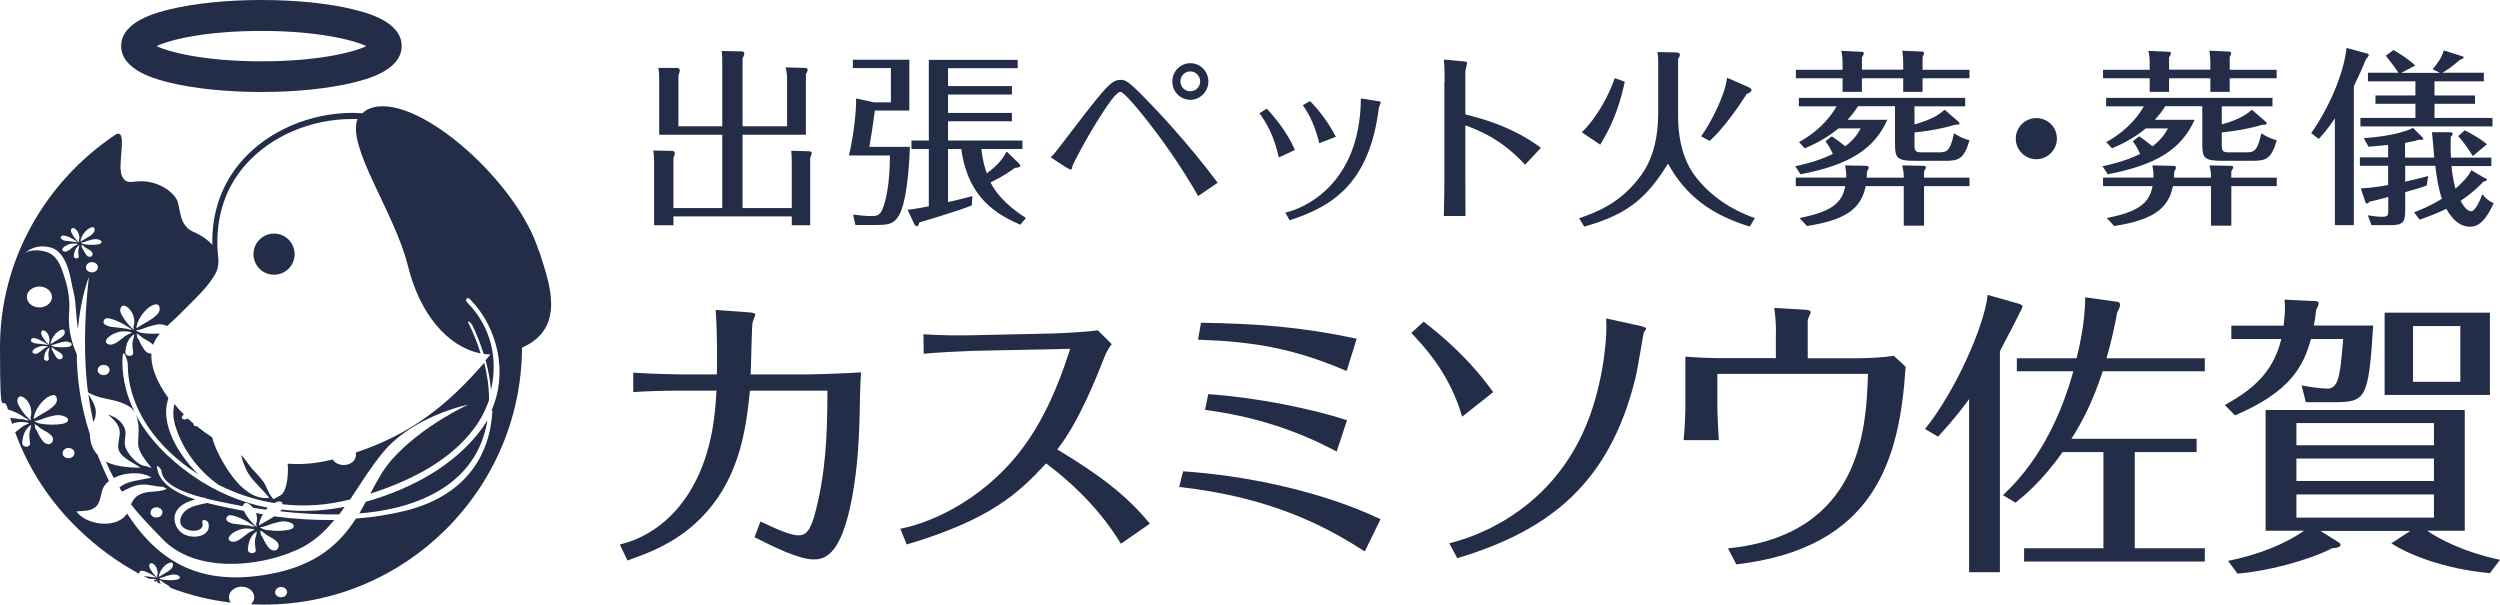 <?xml version="1.0" encoding="UTF-8"?>
<svg id="_レイヤー_2" data-name="レイヤー 2" xmlns="http://www.w3.org/2000/svg" viewBox="0 0 185.91 44.96">
  <defs>
    <style>
      .cls-1 {
        fill: #232d48;
        stroke-width: 0px;
      }
    </style>
  </defs>
  <g id="_レイヤー_1-2" data-name="レイヤー 1">
    <g>
      <path class="cls-1" d="M58.53,9.4v-3.56c0-.27-.04-.57-.11-.83l1.44.04c.07,0,.2.01.2.14,0,.11-.07.24-.13.32v4.51h-4.71v5.45h3.66v-3.43c0-.29-.01-.53-.04-.83l1.3.04c.1,0,.22.01.22.14,0,.08-.06.22-.11.35v5.01h-1.37v-.66h-8.8v.66h-1.44v-4.75c0-.11,0-.48-.06-.81l1.36.03c.11,0,.24.01.24.17,0,.1-.04.22-.1.35v3.73h3.63v-5.45h-4.69v-4.12c0-.53-.03-.7-.06-.85h1.39c.08.01.2.04.2.18,0,.1-.06.27-.1.39v3.77h3.26v-4.62c0-.42,0-.63-.04-.98l1.46.03c.11,0,.22.03.22.15,0,.1-.06.24-.13.38v5.04h3.31Z"/>
      <path class="cls-1" d="M67.66,10.94c-.03,1.2-.21,4.05-.81,5.08-.39.67-.83.71-1.77.71h-1.47l-.17-.77c.6.07,1.04.11,1.41.11.55,0,.73-.21.97-1.11.25-.94.35-2.14.36-3.4h-3.05c.38-1.57.56-3.46.53-4.24l1.33.29h1.26v-2.55h-2.83v-.62h4.2v3.78h-2.56c-.21,1.46-.22,1.62-.41,2.7h3ZM75.81,12.19s.06.07.06.11c0,.15-.17.17-.39.18-.92.67-1.67,1.01-1.82,1.08.32.67,1.06,1.65,2.63,2.65l-.41.5c-2.52-1.05-3.98-2.65-4.4-5.63h-.98v3.95c1.04-.24,1.44-.35,1.81-.45l-.04.69c-.63.28-3,1.01-3.91,1.27-.04.2-.08.28-.2.28-.06,0-.14-.1-.17-.15l-.5-1.08c.42-.03.59-.06,1.58-.25v-4.26h-1.29v-.63h1.29v-6h6.61v.62h-5.18v1.33h4.75v.63h-4.75v1.37h4.75v.62h-4.75v1.43h5.53v.63h-3.05c.1.94.29,1.51.41,1.81.95-.73,1.16-1.09,1.47-1.62l.95.92Z"/>
      <path class="cls-1" d="M89.1,14.58c-1.25-2.19-2.69-4.26-4.27-6.21-.29-.35-1.27-1.54-1.51-1.54-.31,0-.97,1.01-1.37,1.62-1.15,1.77-2.16,3.75-2.19,3.88-.03.13-.07.29-.11.29s-.17-.06-.27-.11l-1.25-.81c.14-.13.25-.24.52-.59,3.54-4.64,3.95-5.17,4.68-5.17.32,0,.49,0,1.78,1.32.94.95,3.31,3.47,5.44,6.33l-1.44.98ZM88.52,4.7c.76,0,1.34.63,1.34,1.36s-.59,1.36-1.34,1.36-1.34-.6-1.34-1.36.6-1.36,1.34-1.36ZM88.52,5.31c-.42,0-.74.34-.74.74s.31.74.74.74c.41,0,.73-.34.73-.74s-.34-.74-.73-.74Z"/>
      <path class="cls-1" d="M94.2,8.08c.63.67,1.54,1.79,2.1,3.07l-1.2.56c-.38-1.71-.95-2.59-1.44-3.29l.55-.34ZM102.44,7.51c.17.03.24.06.24.11s-.13.32-.14.38c-.7,5.65-3.45,7.35-6.64,8.38l-.32-.57c1.25-.27,5.57-1.98,5.62-8.49l1.25.2ZM97.42,7.51c.41.42,1.26,1.37,1.92,2.66l-1.23.48c-.11-.42-.42-1.72-1.23-2.83l.55-.31Z"/>
      <path class="cls-1" d="M107.43,6.08c0-.45-.01-1.23-.06-1.65l1.44.13c.07,0,.29.03.29.1,0,.1-.13.55-.13.66v3.19c1.08.27,3.4.84,5.62,2.48l-1.18,1.26c-1.78-1.95-3.53-2.59-4.44-2.93v3.85c0,.99,0,1.91.01,2.89h-1.61c.03-.85.04-2.47.04-2.9v-7.07Z"/>
      <path class="cls-1" d="M124.7,3.91c.1,0,.22.01.22.18,0,.1-.07.21-.13.28v4.26c0,2.98,1.13,4.33,1.56,4.83,1.55,1.82,3.53,2.54,4.15,2.76l-.38.63c-2.93-.9-4.78-2.33-6.08-4.68-1.47,2.35-2.8,3.74-6.23,4.68l-.38-.62c1.39-.48,2.97-1.11,4.41-2.93.53-.69,1.47-2.02,1.47-4.92v-3.82c0-.36-.03-.52-.06-.69l1.44.03ZM120.83,6.07c-.46,2.12-1.05,3.4-1.83,4.69l-1.37-.92c1.09-1.06,1.99-2.68,2.45-4.03l.76.27ZM130.12,6.54c.08.04.13.07.13.15,0,.14-.2.24-.35.29-.62.97-1.71,2.55-2.76,3.5l-.64-.34c.73-1.02,1.78-3.04,1.93-4.36l1.69.74Z"/>
      <path class="cls-1" d="M136.23,10.14c.22.15.5.34.99.74.73-.57.95-.98,1.15-1.33h-1.65c-.98.81-1.99,1.26-2.51,1.48l-.43-.46c1.81-1.01,2.55-2.23,2.79-2.66h-2.8v-.63h12.37v.63h-3.77v1.34c1.46-.39,2-.88,2.24-1.09l1.04.9s.07.07.07.11c0,.1-.14.11-.34.11-.24.07-.7.2-.84.22-.9.21-1.57.28-2.17.35v.95c0,.49.11.53.63.53h1.13c.62,0,.88-.03,1.18-1.42.34.22.63.38,1.15.52-.41,1.44-.85,1.53-1.85,1.53h-2.16c-1.44,0-1.53-.22-1.53-1.34v-2.72h-2.75c-.29.45-.49.69-.78,1.01h2.96c-.97,2.16-2.79,3.35-6.46,4.05l-.39-.6c.5-.1,1.61-.34,2.8-.91-.2-.43-.34-.67-.55-.94l.48-.38ZM137.02,4.65c0-.31-.03-.57-.1-.87l1.48.07c.11,0,.2.01.2.11,0,.08-.06.17-.14.31v.91h3.07v-.53c0-.35-.04-.67-.07-.88l1.4.06c.13,0,.22.03.22.13,0,.08-.08.22-.11.28v.95h3.49v.63h-3.49v1.01h-1.44v-1.01h-3.07v1.01h-1.44v-1.01h-3.47v-.63h3.47v-.53ZM138.75,12.33c.08,0,.21.01.21.13,0,.07-.04.18-.13.32,0,.22,0,.28-.01.43h2.75c0-.28,0-.41-.11-.91l1.55.03c.07,0,.21.01.21.11,0,.07-.07.2-.14.29v.48h3.38v.63h-3.38v2.94h-1.51v-2.94h-2.83c-.35,1.69-1.47,2.51-4.37,2.97l-.55-.6c2.34-.45,3.18-1.11,3.4-2.37h-3.68v-.63h3.75c.01-.42-.03-.6-.08-.91l1.54.03Z"/>
      <path class="cls-1" d="M152.96,10.31c0,.84-.69,1.53-1.53,1.53s-1.53-.69-1.53-1.53.69-1.53,1.53-1.53,1.53.67,1.53,1.53Z"/>
      <path class="cls-1" d="M159.08,10.14c.22.15.5.34.99.74.73-.57.95-.98,1.15-1.33h-1.65c-.98.81-1.99,1.26-2.51,1.48l-.43-.46c1.81-1.01,2.55-2.23,2.79-2.66h-2.8v-.63h12.37v.63h-3.77v1.34c1.46-.39,2-.88,2.24-1.09l1.04.9s.07.07.07.11c0,.1-.14.11-.34.11-.24.07-.7.2-.84.22-.9.21-1.57.28-2.17.35v.95c0,.49.11.53.63.53h1.13c.62,0,.88-.03,1.18-1.42.34.22.63.38,1.15.52-.41,1.44-.85,1.53-1.85,1.53h-2.16c-1.44,0-1.53-.22-1.53-1.34v-2.72h-2.75c-.29.45-.49.69-.78,1.01h2.96c-.97,2.16-2.79,3.35-6.46,4.05l-.39-.6c.5-.1,1.61-.34,2.8-.91-.2-.43-.34-.67-.55-.94l.48-.38ZM159.86,4.65c0-.31-.03-.57-.1-.87l1.48.07c.11,0,.2.01.2.11,0,.08-.06.17-.14.31v.91h3.07v-.53c0-.35-.04-.67-.07-.88l1.4.06c.13,0,.22.03.22.13,0,.08-.08.22-.11.28v.95h3.49v.63h-3.49v1.01h-1.44v-1.01h-3.07v1.01h-1.44v-1.01h-3.47v-.63h3.47v-.53ZM161.6,12.33c.08,0,.21.01.21.13,0,.07-.04.18-.13.32,0,.22,0,.28-.01.43h2.75c0-.28,0-.41-.11-.91l1.55.03c.07,0,.21.01.21.11,0,.07-.07.2-.14.29v.48h3.38v.63h-3.38v2.94h-1.51v-2.94h-2.83c-.35,1.69-1.47,2.51-4.37,2.97l-.55-.6c2.34-.45,3.18-1.11,3.4-2.37h-3.68v-.63h3.75c.01-.42-.03-.6-.08-.91l1.54.03Z"/>
      <path class="cls-1" d="M175.05,16.74h-1.42v-7.94c-.57.87-.99,1.3-1.2,1.53l-.56-.43c1.25-1.77,2.4-4.3,2.63-6.33l1.47.39c.11.03.18.06.18.13,0,.08-.1.2-.21.32-.24.6-.49,1.16-.9,2v10.34ZM184.84,13.25s.1.07.1.11c0,.06-.11.13-.25.14-.48.49-.95.94-1.71,1.43.38.73.69.78.77.78.36,0,.71-.92.85-1.27.18.24.38.46.84.67-.76,1.69-1.41,1.75-1.78,1.75-.67,0-1.25-.46-1.74-1.33-.83.39-1.37.59-1.98.81l-.42-.55c.57-.22,1.25-.5,2.07-1.01-.28-.84-.39-1.62-.49-2.45h-2.24v1.18c.78-.17,1.13-.27,1.71-.42l-.11.71c-.57.2-.92.29-1.6.49v1.34c0,.91-.17,1.11-1.08,1.11h-1.43l-.27-.73c.36.06.69.11,1.11.11s.41-.15.41-.49v-.99c-.45.14-1.16.31-1.4.36-.04.06-.11.14-.2.14-.04,0-.08-.06-.1-.11l-.34-1.02c.8-.03,1.85-.21,2.03-.25v-1.43h-2.1v-.63h2.1v-.92c-.66.07-.87.08-1.46.13l-.35-.64c2.17-.13,3.35-.59,3.66-.76l.69.69s.08.08.08.13c0,.08-.15.08-.31.06-.18.06-.56.15-1.05.24v1.09h2.17c-.04-.48-.13-1.58-.17-1.89h1.37c.07.01.17.04.17.11,0,.1-.07.17-.14.24,0,.25-.03.8.01,1.54h3.01v.63h-2.96c.01.21.08.91.29,1.68.87-.77,1.04-1.11,1.18-1.37l1.02.6ZM181.45,5.42l-.55-.27c.34-.42.66-.81.83-1.4l1.37.43c.07.03.11.04.11.08,0,.1-.18.15-.29.2-.57.48-.76.63-1.29.95h3.08v.64h-3.67v1.05h3.01v.62h-3.01v1.05h4.31v.63h-9.82v-.63h4.09v-1.05h-2.97v-.62h2.97v-1.05h-3.53v-.64h2.27c-.15-.25-.62-.85-.94-1.27l.57-.42c.32.18,1.06.63,1.62,1.15l-1.04.55h2.86ZM183.88,11.6c-.31-.52-.66-1.01-1.08-1.48l.49-.43c.39.2,1.19.63,1.65,1.04l-1.06.88Z"/>
    </g>
    <g>
      <path class="cls-1" d="M53.31,27.85c.02-.95.04-2.95-.09-4.8l2.51.18c.07,0,.44.04.44.15,0,.09-.18.48-.2.57-.07.2-.11,3.28-.15,3.89h4.27c.81,0,3.08-.09,3.94-.15-.02.33-.04.66-.07,1.5-.04,2.16-.07,4.47-.44,6.89-.79,5.13-2.09,5.52-3.01,5.52-1.12,0-3.01-.95-4.4-1.65l.44-1.17c1.03.48,2.16,1.03,2.84,1.03.48,0,.84-.26,1.19-1.52.81-3.01.95-5.83.95-9.24h-5.76c-.26,2.57-.66,5.41-2.38,7.94-2.09,3.06-4.93,4.05-6.73,4.69l-.57-1.19c3.23-.77,4.84-3.28,5.39-4.25,1.54-2.68,1.72-5.7,1.8-7.19h-2.82c-.88,0-2.51.04-3.37.11v-1.45c1.19.09,3.08.13,3.34.13h2.88Z"/>
      <path class="cls-1" d="M83.36,40.44c-1.78-2.95-4.27-5.02-5.57-5.98-2.02,2.2-4.14,4.18-10.36,6.03l-.48-1.17c2.62-.51,6.65-2.46,9.42-6.45,1.76-2.53,2.71-5.37,3.21-6.93l-7.22.15c-.66.02-2.97.13-3.67.22l-.02-1.45c1.72.09,2.2.09,3.65.07l5.98-.13c.68-.02,2.75-.13,3.34-.24l1.03,1.03c-.33.44-.46.77-.57,1.03-.46,1.19-1.87,4.8-3.48,6.8,3.17,1.91,5.17,3.43,6.89,5.52l-2.16,1.5Z"/>
      <path class="cls-1" d="M87.98,35.05c4.47.29,10.21,1.43,14.68,3.56l-1.17,2.4c-3.39-2.2-7.42-4.07-13.8-4.8l.29-1.17ZM89.32,24c4.07.07,7.39.29,11.57,1.19l-.75,2.4c-4-1.72-7.08-2.2-11.05-2.33l.22-1.25ZM89.85,29.31c3.56.24,7.77,1.1,10.32,1.94l-.77,2.33c-3.08-1.65-6.29-2.64-9.79-3.1l.24-1.17Z"/>
      <path class="cls-1" d="M105.87,23.92c3.04,2.35,4.42,4.22,5.17,5.24l-2.31,1.83c-.92-3.23-2.88-5.28-3.78-6.23l.92-.84ZM107.78,40.4c.44-.13,7.61-1.63,10.45-9.48,1.12-3.12,1.3-6.21,1.21-7.24l2.6.57c.18.04.37.11.37.2,0,.04-.13.24-.18.29-.04.18-.46,2.75-.59,3.28-1.94,8.03-6.53,11.46-13.27,13.49l-.59-1.1Z"/>
      <path class="cls-1" d="M132.07,24.75c0-.62-.04-1.23-.13-1.85l2.27.13c.11,0,.44.04.44.18,0,.09-.2.48-.22.59v2.84h3.83c.66,0,1.94-.07,2.57-.18l.88.81c-.44,6.84-2.22,13.49-12.59,14.7l-.62-1.19c9.97-1.01,10.28-9.02,10.41-12.98h-11.2v2.44c0,.57.07,1.89.11,2.49h-2.62c.07-.66.13-1.85.13-2.49v-3.72c.81.07,2,.11,2.35.11h4.38v-1.89Z"/>
      <path class="cls-1" d="M148.72,42.55h-2.29v-12.87c-1.06,1.45-1.87,2.31-2.31,2.79l-.97-.57c2.16-2.64,4.42-7.61,4.66-9.97l2.4.68s.2.09.2.18c0,.11-1.47,2.93-1.69,3.32v16.44ZM148.94,36.83c.92-.88,3.67-3.5,5.24-9.22h-4.2v-.97h4.44c.13-.51.66-2.66.64-4.53l2.38.33c.13.02.22.09.22.22,0,.18-.15.42-.22.59-.2,1.1-.42,2.09-.79,3.39h7.31v.97h-7.59c-.75,2.27-1.5,3.72-2.33,5.02h9.31v.99h-4.6v7.15h5.21v.99h-13.44v-.99h5.9v-7.15h-3.04c-1.56,2.22-2.95,3.32-3.5,3.76l-.92-.55Z"/>
      <path class="cls-1" d="M172.09,22.38c.2,0,.33.04.33.18s-.09.31-.18.48c-.07.64-.11.9-.18,1.17h4.42c-.35,5.5-.53,5.7-2.99,5.7h-2.02l-.31-1.25c.66.13,1.52.24,1.94.24.4,0,.62-.29.75-.68.18-.59.24-1.14.4-3.01h-2.4c-.55,2.02-1.52,3.92-5.65,5.68l-.75-.77c1.78-1.01,3.54-2.2,4.2-4.91h-3.72v-.99h3.89c.13-1.06.11-1.5.07-1.94l2.2.11ZM185.16,42.62c-3.45-.31-6.12-1.41-7.33-2.22l1.41-.92h-6.69l1.3.81c.13.09.2.13.2.22,0,.2-.31.24-.62.26-1.91.97-4.95,1.72-7.04,1.89l-.7-.95c2.38-.48,4.29-1.3,5.65-2.24h-2.86v-8.98h14.81v8.98h-2.79c.77.55,2.62,1.56,5.41,2.16l-.75.99ZM181,33.11v-1.65h-10.23v1.65h10.23ZM170.77,34.1v1.67h10.23v-1.67h-10.23ZM170.77,36.77v1.72h10.23v-1.72h-10.23ZM185.16,29.37h-7.83v-6.12h7.83v6.12ZM182.96,24.25h-3.52v4.14h3.52v-4.14Z"/>
    </g>
    <g>
      <circle class="cls-1" cx="20.38" cy="18.9" r="1.53"/>
      <path class="cls-1" d="M19.44,6.84c-2.57,0-5-.25-6.84-.7-.88-.22-3.59-.87-3.59-2.72s2.71-2.5,3.59-2.72c1.85-.45,4.27-.7,6.84-.7s5,.25,6.84.7c.88.22,3.59.87,3.59,2.72s-2.71,2.5-3.59,2.72c-1.85.45-4.27.7-6.84.7ZM11.64,3.43c1.04.49,3.73,1.13,7.8,1.13s6.76-.63,7.8-1.13c-1.04-.49-3.73-1.13-7.8-1.13s-6.76.63-7.8,1.13Z"/>
      <g>
        <path class="cls-1" d="M20.93,37.89s-.05.09-.09.13c1.41.16,2.91.26,4.39.23.14-.19.27-.37.4-.56-1.62.32-3.19.38-4.71.2Z"/>
        <path class="cls-1" d="M6.96,31.36c.07-.15.13-.31.15-.47.1-.59-.22-1.07-.54-1.56.1.72.23,1.4.37,2.03h.01Z"/>
        <path class="cls-1" d="M20.45,38.36c-.35.25-.79.46-1.04.62l-.15.09c.01-.26.13-.56.29-.83-.17-.02-.34-.05-.51-.09.09.27.1.58,0,.82l.05.21c-.19-.13-.55-.52-.66-.7-.09-.14-.22-.32-.29-.49-.37-.07-.75-.14-1.13-.22-.47-.1-1.04-.22-1.63-.37-.02,0-.03.02-.05.02-.49.1-1.05.21-1.45.49-.37.27-.66.82-.35,1.21.39.5,1.73.51,1.52-.27-.08-.29.39-.19.45.04.28,1.11-1.49,1.33-2.16.58-.4-.44-.51-1.09-.14-1.58.31-.4.8-.61,1.31-.75-1.43-.47-2.75-1.21-2.84-2.46,0-.13.32.2.33.31.08,1.06,1.72,1.66,3.1,2.02h.03c.08-.02.15.02.22.07.43.1.82.19,1.13.25.52.11,1.06.22,1.59.31v-.04c.14-.43.59-.05.75.16.32.05.64.1.96.14.04-.05.09-.1.13-.15-2.01-.38-3.91-1.2-5.64-2.41-1.79-1.26-3.28-2.79-4.18-4.53.07.14.12.31.15.49.13.58.03,1.13.03,1.7s.56,1.25,1,1.81l-.4-.15c-.67,0-1.52-1.07-1.58-1.56-.07-.52.2-.9-.1-1.42-.24-.43-.63-.69-1.16-.85.33.27.66.58.8.95.17.44,0,.84-.04,1.28-.08.92.95,1.2,1.65,1.72-.87,0-1.84-.09-2.57-.45.19.43.38.83.59,1.21.84-.43,2.05-.49,2.81-.03-.72.19-1.88.23-2.39.76.07.1.12.2.19.29.45-.22.86-.47,1.44-.52.57-.05,1.06.16,1.61.16l.29.15c-.55.27-1.18.14-1.75.32-.56.16-.75.48-.92.83.83,1.07,1.67,1.87,2.33,2.57,2.37,2.5,6.97,2.17,9.97.84,1.18-.51,2.05-1.31,2.82-2.24-1.5.02-2.99-.08-4.48-.27l.07-.02h0ZM11.93,38.39c-.19.14-.47.12-.63-.03s-.14-.39.04-.54c.19-.14.47-.12.63.03s.14.39-.04.54ZM16.86,38.71c-.07-.1-.03-.24.07-.33.11-.1.29-.07.44-.03.36.1.7.26,1.02.44.15.09.42.29.59.35l-.19.02c-.17-.07-.4-.09-.6-.11-.24-.03-.48-.07-.72-.09-.21-.02-.49-.1-.6-.26h0ZM17.14,40.24c-.4-.22.16-.62.39-.73s.47-.2.73-.21c.17,0,.54,0,.68.1l-.16.07c-.25.1-.42.24-.62.4-.22.17-.68.56-1.02.37ZM19.05,39.83c-.08.16-.09.33-.09.51s.02.28.04.43c.02.1.05.21-.04.29-.09.09-.24.1-.35.05-.21-.09-.19-.25-.16-.43.03-.27.11-.57.28-.81.08-.11.23-.29.37-.34l-.05.28h0ZM20.37,40.94c-.35-.03-.51-.38-.66-.61-.11-.19-.17-.39-.31-.57l-.05-.31c.2.07.35.26.52.36.29.17.57.28.78.55.16.2.05.6-.29.58h.01ZM21.85,39.14c-.02.19-.32.26-.5.28-.45.08-.97.07-1.42,0-.13-.01-.26-.03-.38-.08-.08-.03-.13-.09-.21-.11l.03-.04c.28.02.6-.17.86-.24.33-.09.74-.23,1.09-.16.2.03.56.15.52.35Z"/>
        <path class="cls-1" d="M40.07,18.67c-1.54-5.04-8.77-11.56-12.29-10.69-.36.09-.63.24-.83.44-.22,0-.45-.02-.67-.03-3.21,0-6.3,1.32-8.27,3.54-1.52,1.72-2.28,3.88-2.22,6.28-.32-.36-.78-.7-1.41-.97-1.1-.48-.95-1.77-1.21-2.35-.26-.56-1.21-1.33-2.5-1.41-.84-.05-1.31.34-1.63-.47-.27-.73.29-2.83-.15-3.04-.07-.04-.16-.04-.24,0C3.23,13.58,0,19.5,0,25.8s.2,3.15.59,4.65c.36.1.69.26,1,.44.15.09.42.29.59.35l-.19.02c-.17-.07-.4-.09-.6-.11-.21-.02-.42-.05-.63-.08.04.15.09.31.14.45.19-.08.37-.13.58-.14.17,0,.54,0,.68.1l-.16.07c-.25.1-.42.24-.62.4-.07.05-.15.12-.25.2.97,2.68,2.57,5.15,4.72,7.22,1.37,1.32,2.88,2.43,4.51,3.3-.02-.05,0-.13.04-.19.07-.05.19-.04.26-.02.22.05.43.16.61.26.1.05.25.17.36.22h-.11c-.11-.02-.25-.03-.36-.05-.14-.02-.29-.04-.44-.05h-.03c.14.08.28.14.43.21.03,0,.07,0,.1-.01.1,0,.33,0,.4.05l-.1.04s-.08.03-.11.05c.05.03.12.05.17.08.04-.04.09-.08.13-.09l-.02.14c.1.04.19.08.28.12-.02-.04-.04-.09-.08-.12l-.03-.19c.12.04.22.16.32.22.17.11.34.17.47.33,0,.01.02.02.02.04,1.44.55,2.95.92,4.49,1.1-.23-.32-.16-.74.19-.99.38-.28.97-.25,1.32.07.32.31.31.75-.01,1.05.32.01.64.02.97.02,10.55,0,19.14-8.56,19.19-19.11,3.43-1.51,1.92-5.06,1.26-7.22l-.02.03h0ZM11.03,22.89c.35-.26.87-.47.84.13-.03.52-1.14,1-1.58,1.3l-.15.09c.03-.51.46-1.18.9-1.52ZM8.97,22.92c.15-.44.61-.03.76.19.24.34.33.83.19,1.21l.05.21c-.19-.13-.55-.52-.66-.7-.16-.26-.45-.6-.35-.91ZM9.89,26.1c.02.1.04.21-.04.29s-.24.1-.35.05c-.21-.09-.19-.25-.16-.43.03-.27.11-.57.28-.81.08-.1.23-.29.37-.34l-.05.28c-.08.16-.09.34-.09.51s.02.28.04.43ZM6.54,19.59c.19-.14.47-.12.63.03.16.15.14.39-.04.54-.19.14-.47.12-.63-.03-.16-.15-.14-.39.04-.54ZM6.27,18.73c-.07-.11-.11-.24-.19-.34l-.03-.19c.12.04.22.16.32.22.17.11.34.17.47.33.1.12.03.36-.17.35-.21-.02-.31-.23-.39-.37ZM7.41,27.23c.19-.14.47-.12.63.03.16.15.14.39-.04.54-.19.14-.47.12-.63-.03-.16-.15-.14-.39.04-.54ZM8.01,25.58c-.4-.22.16-.62.39-.73s.47-.2.73-.21c.17,0,.54,0,.68.1l-.16.07c-.25.1-.42.24-.62.4-.22.17-.68.56-1.02.37ZM7.79,23.73c.11-.1.29-.07.44-.03.36.1.7.26,1.02.44.15.09.42.29.59.35l-.19.02c-.17-.07-.42-.09-.6-.11-.24-.03-.48-.07-.72-.09-.21-.02-.49-.1-.6-.26-.07-.1-.03-.24.07-.33h0ZM7.23,17.79c.12.02.34.09.32.22,0,.12-.19.15-.31.17-.27.04-.59.03-.86,0-.08,0-.16-.02-.23-.05-.04-.02-.08-.05-.12-.07l.02-.03c.17.01.36-.1.52-.14.2-.05.45-.14.66-.1ZM6.53,17.05c.21-.16.54-.28.5.08-.02.32-.69.61-.96.79l-.09.05c.02-.31.27-.72.55-.92ZM5.29,17.07c.09-.26.37-.02.46.11.14.21.2.5.11.73l.03.13c-.11-.08-.33-.32-.39-.43-.1-.15-.27-.37-.21-.55ZM5.84,19c0,.07.03.13-.02.17-.05.05-.14.05-.22.03-.13-.05-.11-.15-.1-.26.02-.16.07-.34.17-.49.04-.07.14-.17.23-.21l-.03.17c-.04.1-.05.2-.05.31s0,.17.03.26h-.01ZM5.32,18.46c-.13.11-.4.34-.61.22-.24-.13.1-.37.24-.44s.28-.12.45-.13c.1,0,.33,0,.42.05l-.1.04c-.15.05-.25.14-.38.24h-.01ZM4.58,17.55c.07-.05.19-.04.26-.02.22.05.43.16.61.26.1.05.25.19.36.22h-.11c-.11-.02-.25-.03-.36-.05-.14-.02-.29-.04-.44-.05-.13-.01-.29-.07-.36-.16-.04-.07-.02-.14.03-.2h0ZM2.27,31.91c-.08.16-.09.33-.09.51s.02.28.04.43c.01.1.05.21-.04.29-.09.09-.24.1-.35.05-.21-.09-.19-.25-.16-.43.03-.27.11-.57.28-.81.08-.11.23-.29.37-.34l-.05.28h0ZM2.27,31.07l.05.21c-.19-.13-.55-.51-.66-.7-.16-.26-.45-.6-.35-.91.15-.44.61-.03.76.19.24.34.33.83.19,1.21h0ZM4.16,25.8c-.08,0-.16-.02-.23-.05-.04-.02-.08-.05-.12-.07l.02-.03c.17.01.36-.1.52-.14.2-.05.45-.14.66-.1.12.02.34.09.32.22-.02.12-.19.15-.31.17-.27.04-.59.03-.86,0ZM4.44,26.72c-.21-.02-.31-.23-.39-.37-.07-.11-.11-.24-.19-.34l-.03-.19c.12.04.22.16.32.22.17.11.34.17.47.33.1.12.03.36-.17.35ZM4.82,24.74c-.02.32-.69.6-.96.79l-.1.05c.02-.31.27-.72.55-.92.21-.15.54-.28.5.08h.01ZM3.54,22.67c-.38.28-.97.25-1.31-.07-.34-.33-.31-.82.09-1.1.38-.28.97-.25,1.31.07.34.33.31.82-.09,1.1ZM3.62,26.61c0,.07.03.13-.02.17-.05.05-.14.07-.22.03-.13-.05-.11-.15-.1-.25.02-.16.07-.34.17-.49.04-.07.14-.17.23-.21l-.03.17c-.04.1-.05.2-.05.31s0,.17.03.26h-.01ZM3.67,25.66c-.11-.08-.33-.32-.39-.43-.1-.15-.27-.37-.21-.55.09-.26.37-.02.46.11.14.21.2.5.11.73l.03.13ZM2.32,25.38c-.03-.07-.02-.14.04-.2s.19-.04.26-.02c.22.05.43.16.61.26.1.05.25.17.36.22h-.11c-.11-.02-.25-.03-.36-.05-.14-.02-.29-.04-.44-.05-.13-.01-.29-.07-.36-.16h-.01ZM2.71,25.86c.14-.07.28-.12.45-.13.1,0,.33,0,.42.05l-.1.04c-.15.05-.25.14-.38.24-.13.11-.4.34-.61.22-.24-.13.1-.37.23-.44h0ZM3.39,29.64c.35-.26.87-.47.84.13-.03.52-1.14,1-1.58,1.3l-.15.09c.03-.51.46-1.18.9-1.52ZM3.59,33.03c-.35-.03-.51-.38-.66-.61-.11-.19-.17-.39-.31-.57l-.05-.31c.19.07.35.26.52.36.29.17.57.29.78.55.16.2.05.6-.29.58h.01ZM3.15,31.52c-.13-.01-.26-.03-.38-.08-.08-.03-.13-.09-.21-.11l.03-.04c.28.02.6-.17.86-.24.33-.09.74-.23,1.09-.16.19.04.56.15.52.36-.02.19-.32.25-.5.28-.45.08-.97.05-1.42,0h0ZM5.39,33.98c-.19.14-.47.12-.63-.03s-.14-.39.04-.54.47-.12.63.03.14.39-.04.54ZM11.68,42.84l.03.13c-.11-.08-.33-.32-.39-.43-.1-.15-.27-.37-.21-.55.09-.26.37-.02.46.11.14.21.2.5.11.73h0ZM13.06,43.12c-.27.04-.59.03-.86,0-.08,0-.16-.02-.23-.05-.04-.02-.08-.05-.12-.07l.02-.03c.17.01.36-.1.52-.14.2-.05.45-.14.66-.1.12.02.34.09.32.22,0,.12-.19.15-.31.17h0ZM11.81,42.9c.02-.31.27-.72.55-.92.21-.15.54-.28.5.08-.02.32-.69.6-.96.79l-.1.05h.01ZM21.2,44.32c-.19.14-.47.12-.63-.03s-.14-.39.04-.54.47-.12.63.03.14.39-.04.54ZM36.62,30.53c-.17,3.33-1.99,6.34-6.5,7.46-1.2.29-2.41.48-3.65.57-1.17,1.81-2.88,3.51-6.52,4.15-4.94.87-8.09-.81-10.5-4.52-.03.04-.05.08-.09.12-.84,1.04-3,.7-3.68-.28.49-.04,1.06,0,1.43-.33.44-.39.34-1.08.62-1.53.1-.15.22-.28.37-.4-.29-.61-.58-1.27-.85-1.96-.14-.15-.26-.32-.35-.51-.14-.31-.22-.68-.22-1.02-.71-2.18-.96-4.21-.97-5.93-.44-.99-.66-2.04-.57-3.1.07-.81-.05-1.75-.31-2.52-.2-.63-.43-1.5-1.1-1.88-.46-.26-1.53-.37-1.92.02.57-.57,1.39-.67,2.09-.42.94.34,1.29,1.82,1.42,2.58.08.47.24.92.27,1.39.03.42.08.83.11,1.23.03.29.04.56.09.83.22-2.4.82-3.89.82-3.89-.39,3.46-.36,6.27-.07,8.58.75.48,1.68.46,2.53.79.49.19.78.4.96.72-.59-1.18-.93-2.46-.93-3.81s.4,0,.4.17c0,3.32,2.16,6.27,5.25,8.24-1.55-1.54-2.81-3.74-2.27-5.53,0-.04.03-.1.05-.14-.84-1.15-1.31-2.3-1.27-3.22v-.1h-.08c-.35-.03-.51-.38-.66-.61-.11-.19-.17-.39-.31-.57l-.05-.31c.19.07.35.26.52.37.26.15.5.26.71.47.12-.32.29-.59.5-.84-.38.03-.8.02-1.17-.02-.13-.01-.26-.03-.38-.08-.08-.03-.13-.09-.21-.11l.03-.05c.28.02.6-.17.86-.24.33-.09.74-.24,1.09-.16.09.02.21.05.32.1.28-.27.59-.52.85-.79,1.3-1.3,2.32-2.23,2.8-3.22.13-.27.19-.72.16-.96-.32-2.72.37-5.16,2.03-7.03,1.88-2.12,4.84-3.39,7.93-3.39s.26,0,.39,0c-.83,2.04,2.77,6.98,3.74,10.9.87,3.58,2.95,6.04,5.41,6.53-.24-.79-.55-1.55-.91-2.27-.13-.27.22.02.27.13.35.7.63,1.43.87,2.18.16.02.34.04.5.04-.12.14-.24.28-.36.43.2.73.34,1.47.4,2.21.54-2.25.03-4.7-1.76-6.5-.19-.19-.04-.49.2-.25,2.15,2.18,2.81,5.6,1.59,8.29h.01Z"/>
        <path class="cls-1" d="M26.46,33.66c.05.26-.04.55-.29.73-.38.28-.97.25-1.31-.07-.04-.04-.09-.1-.12-.15-.04.01-.1.02-.14.03-1.09.27-2.17.36-3.21.28.02.21.03.43.02.66-.02.39-.1,1.55-.64,1.74l-.42.24c-.4-.38-.45-.81-.74-1.26-.25-.38-.63-.72-.93-1.08-.25-.31-.47-.69-.76-.94.13.46.29.96.56,1.39.4.64,1.07,1.18,1.54,1.79-1.46.21-2.65-1.37-3.21-2.27-.42-.68-.83-1.45-1.03-2.22-.4-.26-.79-.55-1.15-.84h-.13c-.1-.04-.11-.11-.11-.19-.14-.13-.28-.25-.43-.38-.12.07-.25.11-.36.04-.16-.09-.05-.23.07-.34-.25-.25-.49-.51-.7-.78-.12.48-.1.99.03,1.49.47,1.7,1.66,3.42,3.28,4.54,1.32.66,2.71,1.11,4.12,1.34.27-.15.57-.21.62.09,1.63.19,3.31.08,5.02-.36.74-1.1,1.46-2.3,2.4-3.45,2.25-2.77,6.38-3.6,6.38-3.6,0,0-3.43,1.55-5.69,4.1-.63.71-1.1,1.59-1.59,2.52,3.06-.98,5.98-2.49,7.73-4.87.48-.64.85-1.35,1.1-2.1,0-.92-.13-1.85-.36-2.76-2.73,3.14-5.4,5.29-9.55,6.67h0Z"/>
        <path class="cls-1" d="M27.2,37.32c-.15.28-.32.57-.48.86,1.9-.15,3.76-.57,5.36-1.38,2.57-1.3,3.81-3.32,4.17-5.55,0,0,0,.02-.01.02-1.86,2.98-5.29,4.99-9.03,6.04h-.01Z"/>
      </g>
    </g>
  </g>
</svg>